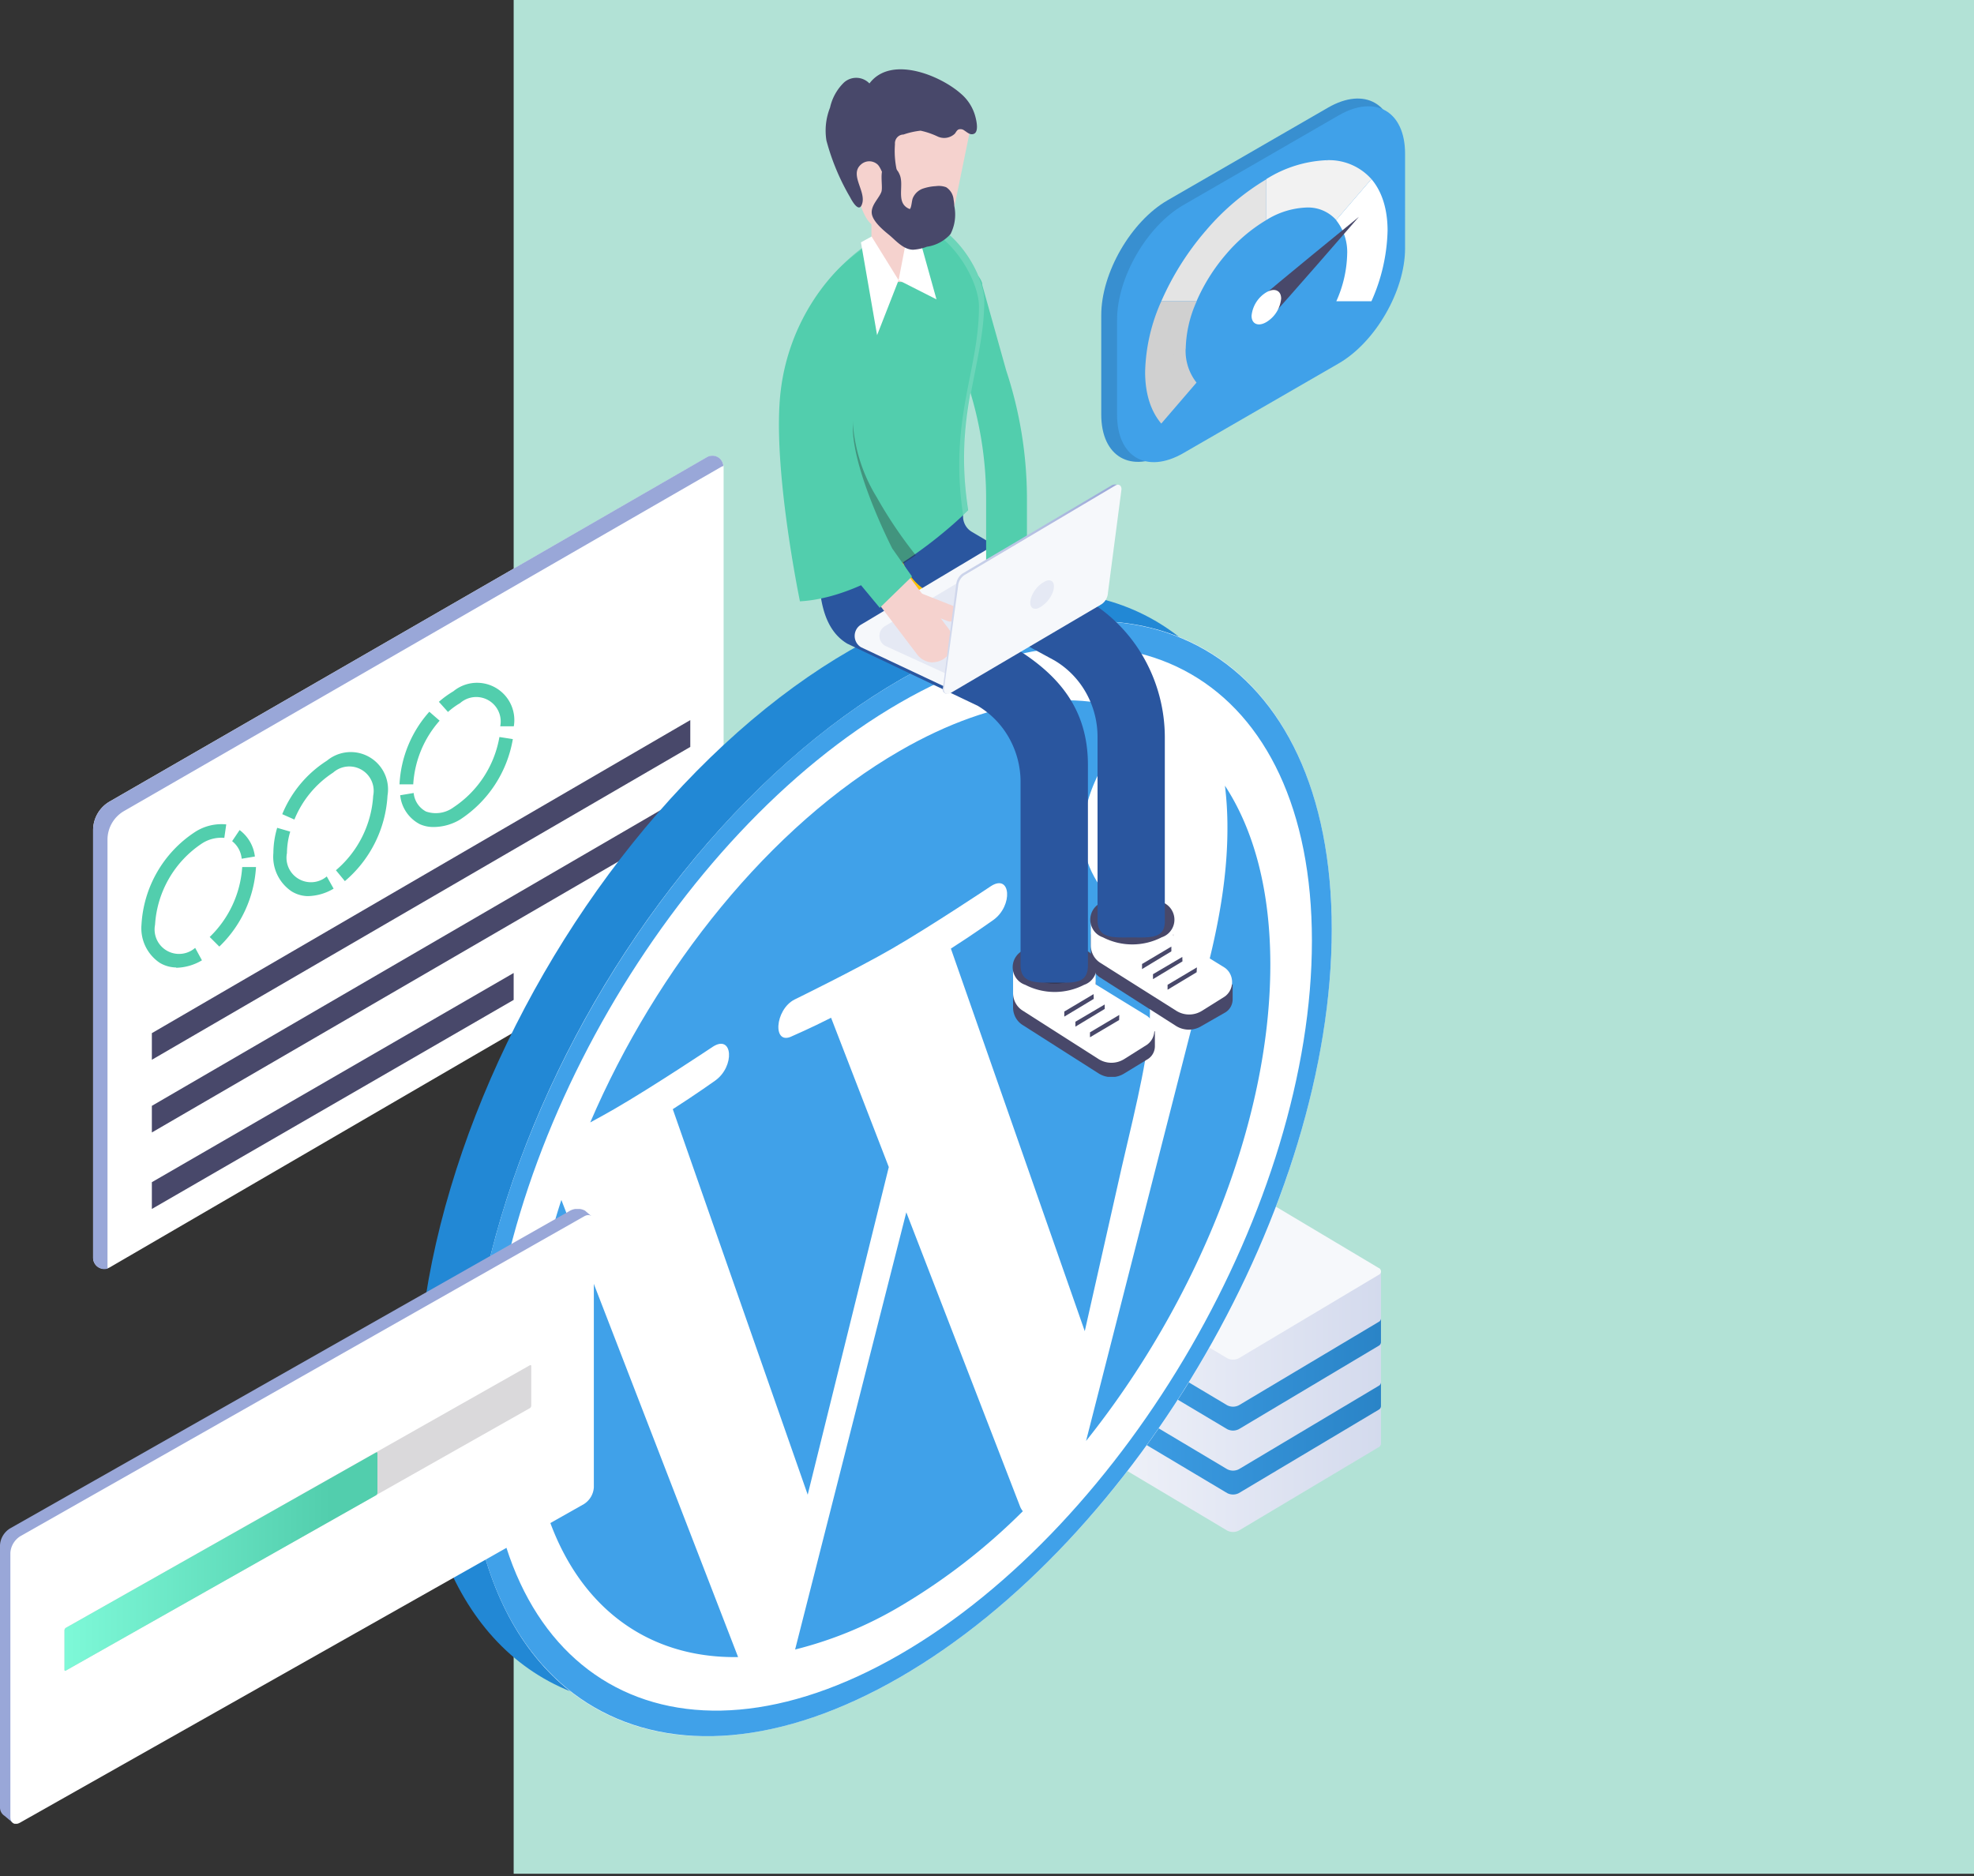 <svg id="Layer_1" data-name="Layer 1" xmlns="http://www.w3.org/2000/svg" xmlns:xlink="http://www.w3.org/1999/xlink" viewBox="0 0 375.626 357.058"><rect x="0" y="0" width="375.626" height="357.058" fill="#333333" stroke="none"/><defs><clipPath id="clip-path" transform="translate(-0.834 -0.812)"><rect x="0.834" y="0.812" width="375.628" height="356.566" style="fill:none"/></clipPath><clipPath id="clip-path-2" transform="translate(-0.834 -0.812)"><rect x="18.551" y="87.545" width="119.977" height="154.736" style="fill:none"/></clipPath><clipPath id="clip-path-3" transform="translate(-0.834 -0.812)"><rect x="198.391" y="225.966" width="74" height="72" style="fill:none"/></clipPath><linearGradient id="linear-gradient" x1="207.301" y1="92.451" x2="263.615" y2="92.451" gradientTransform="matrix(1, 0, 0, -1, 0, 360)" gradientUnits="userSpaceOnUse"><stop offset="0" stop-color="#f2f4fa"/><stop offset="0.916" stop-color="#d6dcee"/><stop offset="1" stop-color="#d3daed"/></linearGradient><linearGradient id="linear-gradient-2" x1="207.301" y1="97.624" x2="263.615" y2="97.624" gradientTransform="matrix(1, 0, 0, -1, 0, 360)" gradientUnits="userSpaceOnUse"><stop offset="0" stop-color="#40a1e9"/><stop offset="0.996" stop-color="#2a84c7"/></linearGradient><linearGradient id="linear-gradient-3" x1="207.301" y1="85.455" x2="263.615" y2="85.455" xlink:href="#linear-gradient-2"/><clipPath id="clip-path-4" transform="translate(-0.834 -0.812)"><rect x="149.053" y="14" width="86.338" height="191.738" style="fill:none"/></clipPath><linearGradient id="linear-gradient-4" x1="180.249" y1="247.047" x2="213.906" y2="247.047" gradientTransform="matrix(1, 0, 0, -1, 0, 360)" gradientUnits="userSpaceOnUse"><stop offset="0" stop-color="#d3daed"/><stop offset="1" stop-color="#99a7d8"/></linearGradient><clipPath id="clip-path-5" transform="translate(-0.834 -0.812)"><rect x="0.834" y="230.872" width="113" height="117" style="fill:none"/></clipPath><linearGradient id="linear-gradient-5" x1="72.656" y1="62.034" x2="13.098" y2="62.034" gradientTransform="matrix(1, 0, 0, -1, 0, 360)" gradientUnits="userSpaceOnUse"><stop offset="0.15" stop-color="#52cead"/><stop offset="1" stop-color="#7ef9d8"/></linearGradient><clipPath id="clip-path-6" transform="translate(-0.834 -0.812)"><rect x="218.736" y="31.295" width="46.136" height="50.09" style="fill:none"/></clipPath></defs><g style="clip-path:url(#clip-path)"><path d="M98.578.812H376.46V357.871H98.578Z" transform="translate(-0.834 -0.812)" style="fill:#b2e2d6"/><g style="clip-path:url(#clip-path-2)"><path d="M21.686,153.348,135.321,87.855a2.143,2.143,0,0,1,2.923.794,2.093,2.093,0,0,1,.284,1.05V170.388a6.303,6.303,0,0,1-3.136,5.462L21.757,241.967a2.128,2.128,0,0,1-3.206-1.844V158.768a6.3,6.3,0,0,1,3.135-5.42Z" transform="translate(-0.834 -0.812)" style="fill:#fff"/><path d="M21.289,241.94V160.556a6.3,6.3,0,0,1,3.121-5.391L138.045,89.672a2.439,2.439,0,0,1,.44-.184,2.1,2.1,0,0,0-3.192-1.646L21.686,153.349a6.297,6.297,0,0,0-3.135,5.42v81.383a2.129,2.129,0,0,0,2.837,2.043A2.263,2.263,0,0,1,21.289,241.94Z" transform="translate(-0.834 -0.812)" style="fill:#99a7d8"/><path d="M64.756,166.416a20.189,20.189,0,0,0,7.093-14.188,4.639,4.639,0,0,0-7.618-4.399,19.387,19.387,0,0,0-7.377,8.939l-2.312-1.022a21.938,21.938,0,0,1,8.512-10.187,7.094,7.094,0,0,1,11.52,6.64,23.037,23.037,0,0,1-8.115,16.288Zm-5.348,4.923a9.924,9.924,0,0,0,4.909-1.419l-1.305-2.326a4.654,4.654,0,0,1-7.576-4.441,14.861,14.861,0,0,1,.624-4.087l-2.483-.723a17.157,17.157,0,0,0-.724,4.795,7.946,7.946,0,0,0,3.462,7.293,6.056,6.056,0,0,0,3.022.908Zm36.616-32.32h2.582A7.093,7.093,0,0,0,87.1,132.364a18.188,18.188,0,0,0-2.752,2.001l1.731,1.929a14.185,14.185,0,0,1,2.312-1.688,4.653,4.653,0,0,1,7.633,4.398ZM76.885,150.071h2.582a20.08,20.08,0,0,1,5.022-12.117l-1.958-1.702a22.347,22.347,0,0,0-5.675,13.833Zm6.611,8.116a9.925,9.925,0,0,0,4.894-1.419,22.869,22.869,0,0,0,10.03-15.309l-2.554-.397a20.187,20.187,0,0,1-8.753,13.393,5.671,5.671,0,0,1-5.221.781,4.455,4.455,0,0,1-2.341-3.519l-2.568.426a7.01,7.01,0,0,0,3.731,5.505,6.26,6.26,0,0,0,2.738.539Zm-36.715,6.044,2.554-.426a7.336,7.336,0,0,0-2.908-5.037l-1.419,2.115a4.806,4.806,0,0,1,1.816,3.348ZM34.368,184.974a9.925,9.925,0,0,0,4.894-1.419l-1.291-2.369a4.653,4.653,0,0,1-7.632-4.399,20.037,20.037,0,0,1,8.923-15.465,6.715,6.715,0,0,1,4.256-1.064l.369-2.568a9.281,9.281,0,0,0-5.902,1.419,22.589,22.589,0,0,0-10.229,17.678,7.917,7.917,0,0,0,3.462,7.236,6.206,6.206,0,0,0,3.121.894Zm8.2-4.029a22.83,22.83,0,0,0,6.98-15.139H46.923a20.316,20.316,0,0,1-6.185,13.308Z" transform="translate(-0.834 -0.812)" style="fill:#52cead"/><path d="M132.187,137.841v5.108L29.73,202.482v-5.065Z" transform="translate(-0.834 -0.812)" style="fill:#48486a"/><path d="M132.187,151.688v5.122L29.73,216.316V211.25Z" transform="translate(-0.834 -0.812)" style="fill:#48486a"/><path d="M98.578,185.967v5.122L29.73,230.872v-5.093Z" transform="translate(-0.834 -0.812)" style="fill:#48486a"/></g><g style="clip-path:url(#clip-path-3)"><path d="M263.615,242.755H207.301v32.798h.001a.831.831,0,0,0,.145.394.779.779,0,0,0,.317.267l26.578,15.852a2.421,2.421,0,0,0,2.245,0l26.565-15.844a.791.791,0,0,0,.319-.269.831.831,0,0,0,.144-.4Z" transform="translate(-0.834 -0.812)" style="fill:url(#linear-gradient)"/><path d="M263.152,252.379l-26.565,15.843a2.421,2.421,0,0,1-2.245,0L207.764,252.37a.785.785,0,0,1-.317-.266.838.838,0,0,1-.145-.395h-.001v4.546h.001a.831.831,0,0,0,.145.395.795.795,0,0,0,.317.267l26.578,15.851a2.421,2.421,0,0,0,2.245,0l26.565-15.843a.786.786,0,0,0,.319-.27.827.827,0,0,0,.144-.4v-4.546a.831.831,0,0,1-.144.4A.794.794,0,0,1,263.152,252.379Z" transform="translate(-0.834 -0.812)" style="fill:url(#linear-gradient-2)"/><path d="M263.152,264.546,236.587,280.39a2.421,2.421,0,0,1-2.245,0l-26.578-15.852a.785.785,0,0,1-.317-.266.838.838,0,0,1-.145-.395h-.001v4.546h.001a.831.831,0,0,0,.145.395.795.795,0,0,0,.317.267l26.578,15.851a2.421,2.421,0,0,0,2.245,0l26.565-15.843a.786.786,0,0,0,.319-.27.824.824,0,0,0,.144-.399v-4.547a.831.831,0,0,1-.144.4A.792.792,0,0,1,263.152,264.546Z" transform="translate(-0.834 -0.812)" style="fill:url(#linear-gradient-3)"/><path d="M236.587,226.242a2.421,2.421,0,0,0-2.245,0l-26.578,15.836a.682.682,0,0,0-.335.258.714.714,0,0,0-.128.411.723.723,0,0,0,.127.411.691.691,0,0,0,.336.258l26.578,15.851a2.413,2.413,0,0,0,2.245,0l26.565-15.843a.688.688,0,0,0,.335-.258.726.726,0,0,0,0-.823.688.688,0,0,0-.335-.258Z" transform="translate(-0.834 -0.812)" style="fill:#f6f8fb"/></g><ellipse cx="162.448" cy="219.556" rx="116.24" ry="67.106" transform="translate(-109.751 249.65) rotate(-60)" style="fill:#2288d5"/><ellipse cx="172.059" cy="225.105" rx="116.24" ry="67.106" transform="translate(-109.751 260.747) rotate(-60)" style="fill:#fff"/><path d="M101.55,265.815c-.001,32.226,16.216,50.711,39.734,50.33l-33.629-86.988A122.958,122.958,0,0,0,101.55,265.815Z" transform="translate(-0.834 -0.812)" style="fill:#40a1e9"/><path d="M219.653,193.516c0-10.061-3.129-15.222-5.814-19.096-3.574-4.643-6.923-8.388-6.923-15.094,0-7.484,4.916-17.289,11.84-21.287.313-.181.609-.307.914-.463-12.544-6.027-29.256-4.48-47.612,6.119-24.632,14.222-46.303,41.328-58.911,70.711,1.654-.898,3.213-1.758,4.538-2.522,7.374-4.258,18.79-11.883,18.79-11.883,3.801-2.453,4.249,3.734.452,6.445,0,0-3.82,2.725-8.07,5.436l25.673,73.362,15.431-62.345-10.983-28.412c-3.797,1.935-7.394,3.493-7.394,3.493-3.799,1.937-3.354-5.028.446-6.963,0,0,11.643-5.69,18.571-9.69,7.374-4.258,18.791-11.883,18.791-11.883,3.803-2.455,4.25,3.733.452,6.445,0,0-3.828,2.729-8.07,5.436l25.477,72.807,7.034-31.197C217.333,209.914,219.653,200.486,219.653,193.516Z" transform="translate(-0.834 -0.812)" style="fill:#40a1e9"/><path d="M173.291,231.511l-21.157,83.196a74.636,74.636,0,0,0,19.918-8.183,117.863,117.863,0,0,0,23.414-18.134,3.722,3.722,0,0,1-.502-.832Z" transform="translate(-0.834 -0.812)" style="fill:#40a1e9"/><path d="M233.925,150.323a64.936,64.936,0,0,1,.474,8.097c0,8.262-1.336,18.321-5.362,32.257l-21.539,84.338c20.962-26.218,35.062-60.581,35.063-90.617C242.563,170.243,239.432,158.74,233.925,150.323Z" transform="translate(-0.834 -0.812)" style="fill:#40a1e9"/><path d="M172.06,130.201c-45.318,26.166-82.19,90.028-82.192,142.358-.002,52.336,36.868,73.618,82.186,47.452,45.317-26.166,82.195-90.03,82.197-142.365C254.251,125.317,217.377,104.035,172.06,130.201Zm-.006,185.46c-43.239,24.966-78.419,4.655-78.417-45.278.002-49.93,35.182-110.863,78.423-135.831,43.239-24.965,78.416-4.656,78.414,45.274C250.472,229.759,215.293,290.695,172.054,315.661Z" transform="translate(-0.834 -0.812)" style="fill:#40a1e9"/><g style="clip-path:url(#clip-path-4)"><path d="M176.068,120.1a9.651,9.651,0,1,1,9.385-9.647A9.519,9.519,0,0,1,176.068,120.1Z" transform="translate(-0.834 -0.812)" style="fill:#ffc107"/><path d="M224.117,178.599v3.082l9.774,6.056a1.885,1.885,0,0,0,.709.364,1.852,1.852,0,0,0,.791.037v2.82a2.955,2.955,0,0,1-.371,1.447,2.861,2.861,0,0,1-1.024,1.065l-4.497,2.573a4.583,4.583,0,0,1-4.888,0l-14.482-9.246a3.858,3.858,0,0,1-1.268-1.415,3.985,3.985,0,0,1-.456-1.867v-4.886Z" transform="translate(-0.834 -0.812)" style="fill:#48486a"/><path d="M224.087,175.81v3.082l9.805,6.071a3.266,3.266,0,0,1,.839.863,3.435,3.435,0,0,1,.499,2.488,3.373,3.373,0,0,1-1.338,2.136l-4.333,2.712a4.582,4.582,0,0,1-4.887,0l-14.453-9.123a3.823,3.823,0,0,1-1.326-1.405,3.954,3.954,0,0,1-.488-1.893V175.81Z" transform="translate(-0.834 -0.812)" style="fill:#fff"/><path d="M223.727,181.851v-.91l-5.577,3.314v.971Z" transform="translate(-0.834 -0.812)" style="fill:#48486a"/><path d="M225.84,183.763l-.03-.848-5.577,3.282v.941Z" transform="translate(-0.834 -0.812)" style="fill:#48486a"/><path d="M228.539,185.826l.045-.925-5.577,3.314v.94Z" transform="translate(-0.834 -0.812)" style="fill:#48486a"/><path d="M221.899,179.169a3.461,3.461,0,0,0,1.391-.862,3.523,3.523,0,0,0,.624-4.109,3.461,3.461,0,0,0-2.015-1.732,12.112,12.112,0,0,0-11.214,0,3.463,3.463,0,0,0-1.374.868,3.554,3.554,0,0,0-.623,4.094,3.46,3.46,0,0,0,1.997,1.741,12.214,12.214,0,0,0,11.214,0Z" transform="translate(-0.834 -0.812)" style="fill:#48486a"/><path d="M220.01,178.06a2.252,2.252,0,0,0,1.119-.841,2.36,2.36,0,0,0,0-2.711,2.25,2.25,0,0,0-1.119-.84,8.06,8.06,0,0,0-7.406,0,2.25,2.25,0,0,0-1.119.84,2.361,2.361,0,0,0,0,2.711,2.252,2.252,0,0,0,1.119.841,8.06,8.06,0,0,0,7.406,0Z" transform="translate(-0.834 -0.812)" style="fill:#363650"/><path d="M209.32,187.645v3.082l9.775,5.995a1.817,1.817,0,0,0,1.499.339v2.82a2.949,2.949,0,0,1-.375,1.451,2.849,2.849,0,0,1-1.035,1.061l-4.422,2.697a4.587,4.587,0,0,1-4.858,0l-14.512-9.247a3.848,3.848,0,0,1-1.32-1.439,3.988,3.988,0,0,1-.464-1.92v-4.885Z" transform="translate(-0.834 -0.812)" style="fill:#48486a"/><path d="M209.32,185.055v3.083l9.775,5.994a3.221,3.221,0,0,1,.839.863,3.419,3.419,0,0,1,.505,2.489,3.348,3.348,0,0,1-1.344,2.134l-4.333,2.728a4.581,4.581,0,0,1-4.887,0L195.393,193.1a3.858,3.858,0,0,1-1.321-1.439,3.991,3.991,0,0,1-.463-1.921v-4.839Z" transform="translate(-0.834 -0.812)" style="fill:#fff"/><path d="M208.961,190.898l-.03-.91-5.577,3.314v.97Z" transform="translate(-0.834 -0.812)" style="fill:#48486a"/><path d="M211.045,192.808v-.848l-5.577,3.282v.94Z" transform="translate(-0.834 -0.812)" style="fill:#48486a"/><path d="M213.788,194.919l.03-.971-5.577,3.314v.94Z" transform="translate(-0.834 -0.812)" style="fill:#48486a"/><path d="M207.131,188.216a3.463,3.463,0,0,0,1.374-.868,3.556,3.556,0,0,0,.623-4.094,3.46,3.46,0,0,0-1.997-1.741,12.112,12.112,0,0,0-11.214,0,3.458,3.458,0,0,0-1.374.868,3.554,3.554,0,0,0-.623,4.094,3.46,3.46,0,0,0,1.997,1.741,12.214,12.214,0,0,0,11.214,0Z" transform="translate(-0.834 -0.812)" style="fill:#48486a"/><path d="M205.242,187.105a2.257,2.257,0,0,0,1.12-.84,2.365,2.365,0,0,0,0-2.711,2.259,2.259,0,0,0-1.12-.841,8.06,8.06,0,0,0-7.406,0,2.261,2.261,0,0,0-1.119.841,2.365,2.365,0,0,0,0,2.711,2.259,2.259,0,0,0,1.119.84,8.06,8.06,0,0,0,7.406,0Z" transform="translate(-0.834 -0.812)" style="fill:#363650"/><path d="M222.484,175.886V141.042a30.8,30.8,0,0,0-3.946-14.964,29.775,29.775,0,0,0-10.656-10.972l-22.188-13.129a3.361,3.361,0,0,1-1.155-1.199,3.457,3.457,0,0,1-.449-1.622V97.723a6.732,6.732,0,0,0-2.233-3.938,6.371,6.371,0,0,0-8.338,0,6.732,6.732,0,0,0-2.233,3.938v1.433c0,5.872,1.17,11.327,6.087,14.24l24.122,13.099a16.545,16.545,0,0,1,5.994,6.143,17.142,17.142,0,0,1,2.192,8.404v34.813c0,3.683,2.998,3.344,6.506,3.344S222.619,179.538,222.484,175.886Z" transform="translate(-0.834 -0.812)" style="fill:#2a569f"/><path d="M207.851,184.456V146.361c0-10.68-5.607-17.353-14.602-22.669l-22.203-13.145a3.287,3.287,0,0,1-1.166-1.185,3.391,3.391,0,0,1-.453-1.62v-1.449a6.739,6.739,0,0,0-2.246-3.92,6.384,6.384,0,0,0-8.326,0,6.739,6.739,0,0,0-2.246,3.92v1.449c0,5.856.525,12.621,5.442,15.549l24.812,11.82a16.498,16.498,0,0,1,5.98,6.123,17.082,17.082,0,0,1,2.19,8.378v34.844c0,3.606,2.999,3.344,6.522,3.344S207.881,188.139,207.851,184.456Z" transform="translate(-0.834 -0.812)" style="fill:#2a569f"/><path d="M210.129,115.909l-19.355-11.82-26.086,15.58a2.452,2.452,0,0,0-.894.909,2.547,2.547,0,0,0,0,2.497,2.452,2.452,0,0,0,.894.909l17.211,8.106Z" transform="translate(-0.834 -0.812)" style="fill:#f6f8fb"/><path d="M209.904,115.709l-16.686-10.017-23.987,14.271a2.185,2.185,0,0,0-.779.801,2.208,2.208,0,0,0-.196,1.629,2.15,2.15,0,0,0,.975,1.299l14.992,6.858Z" transform="translate(-0.834 -0.812)" style="fill:#e5e9f4"/><path d="M192.395,115.139a3.802,3.802,0,0,0,2.719-1.155,4.017,4.017,0,0,0,1.134-2.791V95.783a77.791,77.791,0,0,0-3.943-24.457l-4.572-16.32v-.277a3.96,3.96,0,0,0-1.915-2.332,3.784,3.784,0,0,0-2.958-.257,3.907,3.907,0,0,0-2.268,1.968,4.09,4.09,0,0,0-.25,3.04l4.497,16.32a70.024,70.024,0,0,1,3.643,22.314V111.193a4.018,4.018,0,0,0,1.134,2.791,3.802,3.802,0,0,0,2.719,1.155Z" transform="translate(-0.834 -0.812)" style="fill:#52cead"/><path d="M188.06,58.057c-.09,12.329-5.802,21.575-2.998,39.867,0,0-16.161,16.412-32.008,17.321,0,0-5.412-26.044-3.643-40.206a40.479,40.479,0,0,1,6.183-17.045,39.167,39.167,0,0,1,12.917-12.435l3.253-1.88C179.26,39.087,188.225,51.724,188.06,58.057Z" transform="translate(-0.834 -0.812)" style="fill:#52cead"/><path d="M185.033,98.049l-.914.909c-2.774-18.262,2.998-27.539,2.998-39.806,0-6.488-8.695-19.032-16.296-14.532l-3.253,1.88a38.689,38.689,0,0,0-7.886,6.164,38.507,38.507,0,0,1,8.89-7.135l3.269-1.88c7.495-4.484,16.296,8.044,16.296,14.532C188.032,70.479,182.365,79.756,185.033,98.049Z" transform="translate(-0.834 -0.812)" style="fill:#fff;opacity:0.15;isolation:isolate"/><path d="M166.654,42.2V53.897a.578.578,0,0,0,.162.403.551.551,0,0,0,.393.167H173.4a.562.562,0,0,0,.388-.171.591.591,0,0,0,.167-.399V42.2Z" transform="translate(-0.834 -0.812)" style="fill:#f5d2ce"/><path d="M171.826,54.128l-4.093,10.464L164.66,46.931l2.024-1.11Z" transform="translate(-0.834 -0.812)" style="fill:#fff"/><path d="M179.035,57.78l-4.138-14.84h-.914l-2.159,11.188Z" transform="translate(-0.834 -0.812)" style="fill:#fff"/><path d="M178.318,126.835a3.833,3.833,0,0,0,2.339-.817,3.987,3.987,0,0,0,1.46-2.627,4.043,4.043,0,0,0-.77-2.921l-11.499-15.179a36.696,36.696,0,0,1-7.331-23.825l.914-14.84a4.015,4.015,0,0,0-1.058-2.748,3.778,3.778,0,0,0-5.329-.256,3.996,3.996,0,0,0-1.303,2.634l-.915,14.84a44.701,44.701,0,0,0,8.995,29.049l11.514,15.179a3.835,3.835,0,0,0,1.325,1.128,3.731,3.731,0,0,0,1.673.414Z" transform="translate(-0.834 -0.812)" style="fill:#f5d2ce"/><path d="M182.559,118.452l.33-.925a1.121,1.121,0,0,0-.04-.825,1.076,1.076,0,0,0-.59-.562l-11.693-4.623a1.022,1.022,0,0,0-.785.024,1.068,1.068,0,0,0-.55.577l-.329.909a1.103,1.103,0,0,0,.023.807,1.062,1.062,0,0,0,.561.565l11.739,4.623a1.023,1.023,0,0,0,.778-.011A1.063,1.063,0,0,0,182.559,118.452Z" transform="translate(-0.834 -0.812)" style="fill:#f5d2ce"/><path d="M211.403,113.335a2.807,2.807,0,0,1-.354,1.217,2.74,2.74,0,0,1-.846.925l-29.339,17.414-.42-.293a.585.585,0,0,1-.176-.209.595.595,0,0,1-.064-.269l2.579-20.034a2.878,2.878,0,0,1,.366-1.215,2.802,2.802,0,0,1,.848-.927l28.44-16.813a1.315,1.315,0,0,1,1.079,0h.39Z" transform="translate(-0.834 -0.812)" style="fill:url(#linear-gradient-4)"/><path d="M211.658,113.628a2.822,2.822,0,0,1-.35,1.225,2.726,2.726,0,0,1-.85.932l-28.814,16.952c-.66.369-1.199,0-1.199-.74l2.698-19.602a2.815,2.815,0,0,1,.353-1.217,2.731,2.731,0,0,1,.846-.925l28.695-17.029c.645-.401,1.199-.092,1.199.709Z" transform="translate(-0.834 -0.812)" style="fill:#f6f8fb"/><path d="M201.268,113.197a5.644,5.644,0,0,1-1.098,1.988,5.457,5.457,0,0,1-1.781,1.371c-1.169.401-1.784-.416-1.394-1.849a5.544,5.544,0,0,1,1.088-1.983,5.358,5.358,0,0,1,1.776-1.361C201.043,110.916,201.658,111.763,201.268,113.197Z" transform="translate(-0.834 -0.812)" style="fill:#e5e9f4"/><path d="M175.094,106.462a63.13,63.13,0,0,1-9.325,5.456l-1.275-1.541a45.546,45.546,0,0,1-8.995-29.28l.9-14.84c0-2.543,1.304.139,3.793.231,2.488.092,2.938,15.01,2.938,15.01a30.994,30.994,0,0,0,4.498,13.87A82.973,82.973,0,0,0,175.094,106.462Z" transform="translate(-0.834 -0.812)" style="fill:#231f20;opacity:0.33;isolation:isolate"/><path d="M168.241,116.478l-5.112-6.164a45.542,45.542,0,0,1-8.995-29.28l.914-14.84a4.683,4.683,0,0,1,1.466-3.206,4.418,4.418,0,0,1,6.361.305,4.71,4.71,0,0,1,1.169,3.332l-.915,14.84c-.39,8.414,7.496,23.732,7.496,23.732l3.748,5.317Z" transform="translate(-0.834 -0.812)" style="fill:#52cead"/><path d="M182.2,41.337l3.583-17.491-19.984-4.084-2.444,12.529c-.479,2.435,1.5,10.911,3.823,11.419l.87.17C175.424,45.389,180.791,48.934,182.2,41.337Z" transform="translate(-0.834 -0.812)" style="fill:#f5d2ce"/><path d="M186.005,26.327c-.644.17-1.169-.37-1.664-.678a1.186,1.186,0,0,0-1.109-.2c-.315.139-.48.508-.705.801a2.966,2.966,0,0,1-1.555.775,2.924,2.924,0,0,1-1.713-.236,15.075,15.075,0,0,0-3.253-1.11,14.989,14.989,0,0,0-3.268.74h-.105a1.598,1.598,0,0,0-.62.181,1.649,1.649,0,0,0-.504.413,1.712,1.712,0,0,0-.309.581,1.746,1.746,0,0,0-.067.659,16.982,16.982,0,0,0,.66,6.164.612.612,0,0,1,0,.401.437.437,0,0,1-.24.2,1.915,1.915,0,0,1-1.063.17,1.939,1.939,0,0,1-.991-.432c-.779-.678-.944-1.849-1.619-2.589a2.351,2.351,0,0,0-3.268,0c-2.219,2.019,1.304,5.27.165,7.705-.585,1.279-1.754-.694-2.189-1.541a43.472,43.472,0,0,1-4.498-10.787,11.874,11.874,0,0,1,.69-6.257,9.519,9.519,0,0,1,2.639-4.762,3.483,3.483,0,0,1,4.857.17c4.078-5.425,13.493-1.541,17.436,1.973a8.613,8.613,0,0,1,2.743,4.423C186.695,24.015,187.115,26.096,186.005,26.327Z" transform="translate(-0.834 -0.812)" style="fill:#48486a"/><path d="M182.424,39.996a8.196,8.196,0,0,1-.72,5.363,7.43,7.43,0,0,1-4.497,2.404,8.893,8.893,0,0,1-2.609.57c-1.889,0-3.418-1.88-4.618-2.851-1.199-.971-3.163-2.635-3.268-4.146-.105-1.51,1.38-2.789,1.829-3.991.45-1.202-.914-5.764,1.829-4.993a2.781,2.781,0,0,1,.948.604,2.862,2.862,0,0,1,.641.937c1.08,2.142-.869,5.594,1.994,6.704.36-.293.36-1.68.615-2.173a3.29,3.29,0,0,1,1.769-1.68,9.127,9.127,0,0,1,2.564-.509,4.063,4.063,0,0,1,1.964.2,3.051,3.051,0,0,1,.985,1.005,3.152,3.152,0,0,1,.439,1.353A7.579,7.579,0,0,1,182.424,39.996Z" transform="translate(-0.834 -0.812)" style="fill:#48486a"/></g><g style="clip-path:url(#clip-path-5)"><path d="M113.319,232.202l-1.166-1.01a3.022,3.022,0,0,0-2.831,0L2.721,291.679a4.074,4.074,0,0,0-1.331,1.36A3.984,3.984,0,0,0,.834,294.844v49.948a1.823,1.823,0,0,0,.222.878,1.87,1.87,0,0,0,.619.671l1.424,1.195L109.991,285.602a4.139,4.139,0,0,0,1.323-1.381,4.036,4.036,0,0,0,.547-1.818Z" transform="translate(-0.834 -0.812)" style="fill:#99a7d8"/><path d="M113.834,233.364c0-1.162-.841-1.683-1.888-1.061L4.677,293.16a4.095,4.095,0,0,0-1.323,1.372,3.998,3.998,0,0,0-.547,1.81v50.217c0,1.179.841,1.684,1.87,1.078L111.946,287.033a4.119,4.119,0,0,0,1.335-1.378,4.027,4.027,0,0,0,.553-1.821Z" transform="translate(-0.834 -0.812)" style="fill:#fff"/><path d="M101.926,260.787c0-.185-.12-.252-.274-.168L13.393,310.567a.62.62,0,0,0-.292.471v7.508a.167.167,0,0,0,.012.107.169.169,0,0,0,.075.077.174.174,0,0,0,.107.018.177.177,0,0,0,.097-.05l88.259-49.914a.618.618,0,0,0,.198-.212.599.599,0,0,0,.076-.277Z" transform="translate(-0.834 -0.812)" style="fill:#dad9db"/><path d="M72.656,277.369c0-.168-.12-.235-.275-.151L13.393,310.567a.632.632,0,0,0-.202.202.617.617,0,0,0-.09.269v7.509a.165.165,0,0,0,.012.106.173.173,0,0,0,.279.045l58.988-33.332a.607.607,0,0,0,.194-.204.597.597,0,0,0,.081-.268Z" transform="translate(-0.834 -0.812)" style="fill:url(#linear-gradient-5)"/></g><path d="M223.01,38.923,253.553,21.288c6.972-4.025,12.623-.763,12.623,7.288l-.001,18.899c-0,8.05-5.652,17.84-12.624,21.865L223.009,86.976c-6.972,4.025-12.623.763-12.623-7.288l.001-18.899C210.387,52.738,216.039,42.949,223.01,38.923Z" transform="translate(-0.834 -0.812)" style="fill:#388fd0"/><path d="M226.019,39.829l29.558-17.067c6.972-4.025,12.623-.763,12.623,7.288l-.001,18.052c-0,8.05-5.652,17.84-12.624,21.865L226.018,87.035c-6.972,4.025-12.623.763-12.623-7.288l.001-18.052C213.396,53.644,219.048,43.855,226.019,39.829Z" transform="translate(-0.834 -0.812)" style="fill:#40a1e9"/><g style="clip-path:url(#clip-path-6)"><path d="M249.492,40.301l3.845-3.581V31.295a23.392,23.392,0,0,0-11.534,3.596v7.789A15.504,15.504,0,0,1,249.492,40.301Z" transform="translate(-0.834 -0.812)" style="fill:#f2f2f2"/><path d="M257.183,49.214l3.945.372,3.744-4.867c0-4.239-1.13-7.549-3.075-9.827l-6.721,7.805A9.74,9.74,0,0,1,257.183,49.214Z" transform="translate(-0.834 -0.812)" style="fill:#fff"/><path d="M255.076,58.142h6.721a34.723,34.723,0,0,0,3.075-13.424l-7.689,4.495a23.092,23.092,0,0,1-2.068,8.928Z" transform="translate(-0.834 -0.812)" style="fill:#fff"/><path d="M234.113,49.222V44.85l-3.844-.132a53.251,53.251,0,0,0-8.458,13.424h6.705A35.231,35.231,0,0,1,234.113,49.222Z" transform="translate(-0.834 -0.812)" style="fill:#e4e4e4"/><path d="M226.464,67.062l-4.237.775-3.491,3.759c0,4.232,1.131,7.541,3.076,9.82l6.705-7.797a9.763,9.763,0,0,1-2.068-6.526Z" transform="translate(-0.834 -0.812)" style="fill:#d0d0d0"/><path d="M228.533,58.142h-6.721a34.67,34.67,0,0,0-3.076,13.455l7.728-4.503a23.018,23.018,0,0,1,2.069-8.921Z" transform="translate(-0.834 -0.812)" style="fill:#d0d0d0"/><path d="M241.805,42.68V34.93a46.038,46.038,0,0,0-11.534,9.789l3.845,4.503A30.684,30.684,0,0,1,241.805,42.68Z" transform="translate(-0.834 -0.812)" style="fill:#e4e4e4"/><path d="M255.075,42.696l6.72-7.805a10.784,10.784,0,0,0-8.458-3.596l-3.845,9.006a7.155,7.155,0,0,1,5.613,2.395Z" transform="translate(-0.834 -0.812)" style="fill:#f2f2f2"/><path d="M241.12,57.189c-1.284,1.248-1.922,3.1-1.422,4.077.499.977,1.937.775,3.221-.442,1.285-1.217,16.486-18.74,16.486-18.74S242.397,55.942,241.12,57.189Z" transform="translate(-0.834 -0.812)" style="fill:#48486a"/><path d="M244.619,57.647a5.923,5.923,0,0,1-.882,2.565,5.859,5.859,0,0,1-1.932,1.891c-1.538.907-2.815.372-2.815-1.194a5.878,5.878,0,0,1,2.815-4.472c1.537-.907,2.814-.372,2.814,1.194Z" transform="translate(-0.834 -0.812)" style="fill:#fff"/><path d="M243.341,58.42a3.21,3.21,0,0,1-.482,1.397,3.177,3.177,0,0,1-1.056,1.028c-.845.496-1.537.202-1.537-.651a3.177,3.177,0,0,1,1.537-2.426C242.649,57.273,243.341,57.568,243.341,58.42Z" transform="translate(-0.834 -0.812)" style="fill:#fff"/></g></g></svg>